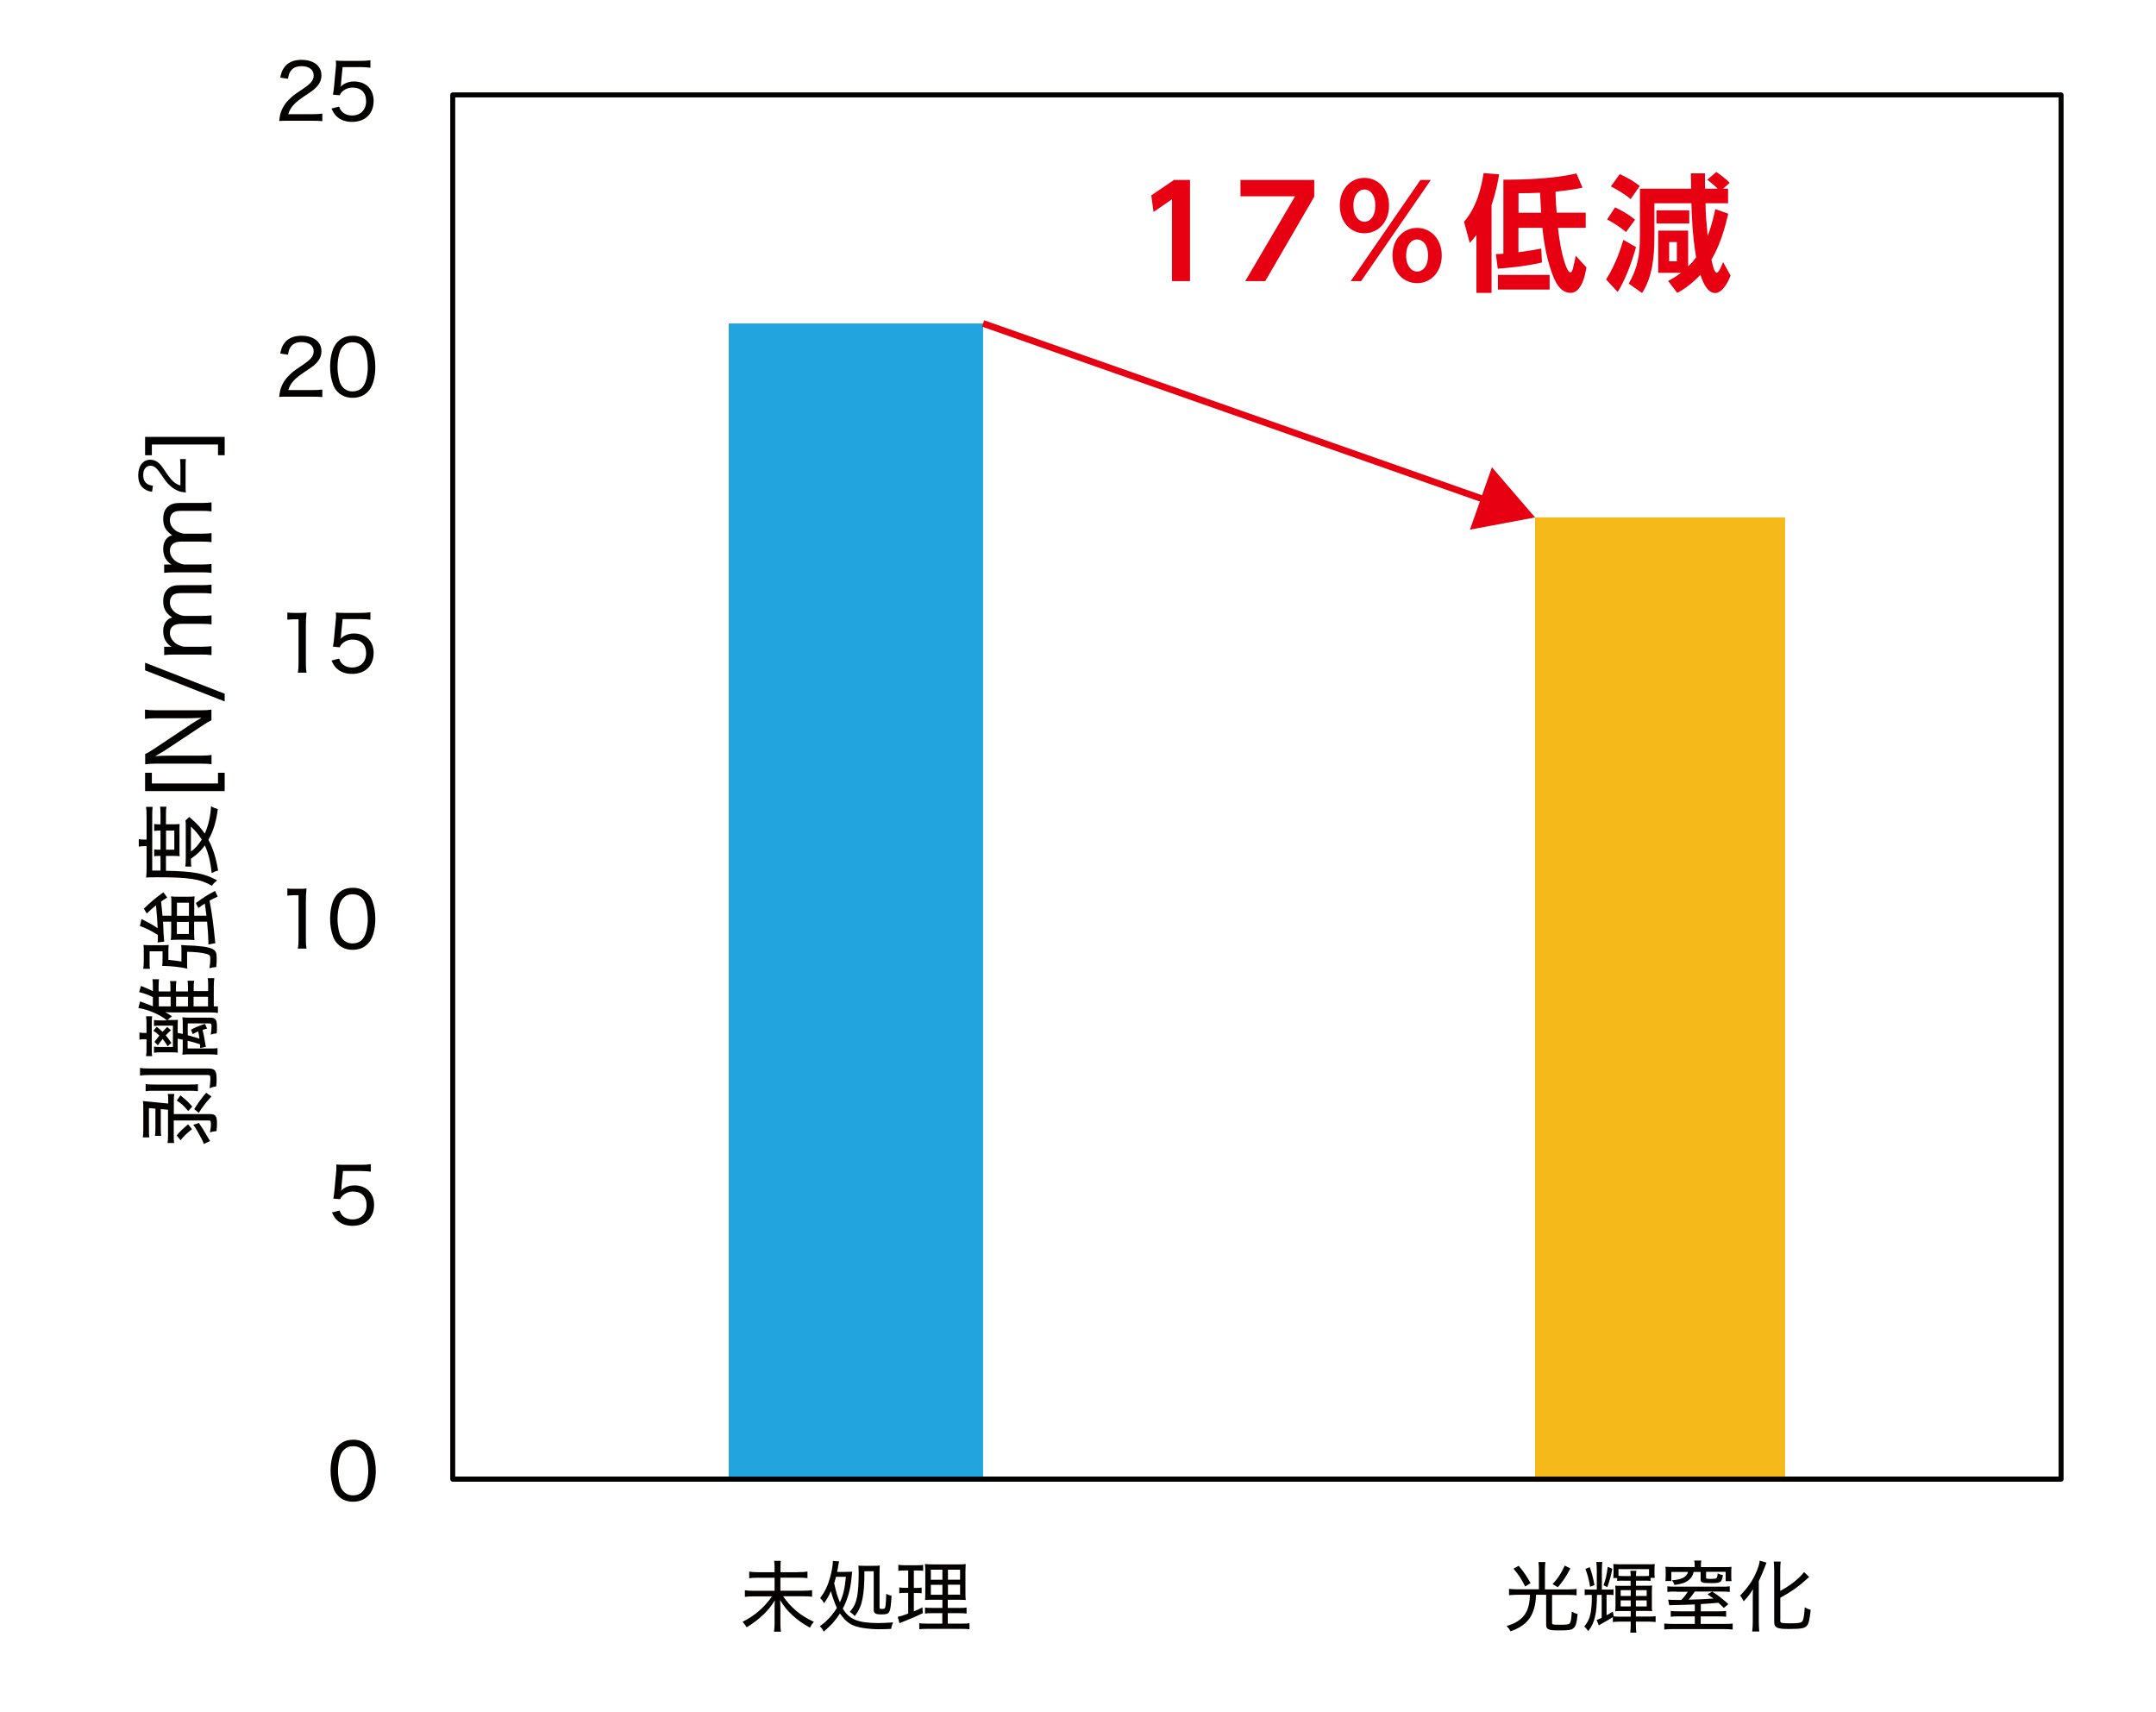 <?xml version="1.0" encoding="UTF-8"?>
<svg id="_レイヤー_2" data-name="レイヤー 2" xmlns="http://www.w3.org/2000/svg" xmlns:xlink="http://www.w3.org/1999/xlink" viewBox="0 0 229.44 182.17">
  <defs>
    <style>
      .cls-1, .cls-2, .cls-3 {
        fill: none;
      }

      .cls-4 {
        fill: #22a5de;
      }

      .cls-2 {
        stroke: #e60012;
        stroke-miterlimit: 10;
        stroke-width: .71px;
      }

      .cls-5 {
        clip-path: url(#clippath-11);
      }

      .cls-6 {
        clip-path: url(#clippath-10);
      }

      .cls-7 {
        clip-path: url(#clippath-15);
      }

      .cls-8 {
        clip-path: url(#clippath-13);
      }

      .cls-9 {
        clip-path: url(#clippath-14);
      }

      .cls-10 {
        clip-path: url(#clippath-12);
      }

      .cls-11 {
        clip-path: url(#clippath-1);
      }

      .cls-12 {
        clip-path: url(#clippath-3);
      }

      .cls-13 {
        clip-path: url(#clippath-4);
      }

      .cls-14 {
        clip-path: url(#clippath-2);
      }

      .cls-15 {
        clip-path: url(#clippath-7);
      }

      .cls-16 {
        clip-path: url(#clippath-6);
      }

      .cls-17 {
        clip-path: url(#clippath-9);
      }

      .cls-18 {
        clip-path: url(#clippath-8);
      }

      .cls-19 {
        clip-path: url(#clippath-5);
      }

      .cls-20 {
        fill: #fff;
      }

      .cls-21 {
        fill: #040000;
      }

      .cls-22 {
        fill: #f5ba1a;
      }

      .cls-3 {
        stroke: #040000;
        stroke-linejoin: round;
        stroke-width: .53px;
      }

      .cls-23 {
        fill: #e60012;
      }

      .cls-24 {
        clip-path: url(#clippath);
      }
    </style>
    <clipPath id="clippath">
      <rect class="cls-1" width="228.52" height="181.71"/>
    </clipPath>
    <clipPath id="clippath-1">
      <rect class="cls-1" x="47.72" y="10.1" width="171.62" height="147.76"/>
    </clipPath>
    <clipPath id="clippath-2">
      <rect class="cls-1" x="47.72" y="10.1" width="171.62" height="147.76"/>
    </clipPath>
    <clipPath id="clippath-3">
      <rect class="cls-1" width="228.52" height="181.71"/>
    </clipPath>
    <clipPath id="clippath-4">
      <rect class="cls-1" width="228.52" height="181.71"/>
    </clipPath>
    <clipPath id="clippath-5">
      <rect class="cls-1" width="228.52" height="181.71"/>
    </clipPath>
    <clipPath id="clippath-6">
      <rect class="cls-1" width="228.52" height="181.71"/>
    </clipPath>
    <clipPath id="clippath-7">
      <rect class="cls-1" width="228.52" height="181.71"/>
    </clipPath>
    <clipPath id="clippath-8">
      <rect class="cls-1" width="228.52" height="181.71"/>
    </clipPath>
    <clipPath id="clippath-9">
      <rect class="cls-1" width="228.52" height="181.71"/>
    </clipPath>
    <clipPath id="clippath-10">
      <rect class="cls-1" width="228.52" height="181.71"/>
    </clipPath>
    <clipPath id="clippath-11">
      <rect class="cls-1" width="228.52" height="181.71"/>
    </clipPath>
    <clipPath id="clippath-12">
      <rect class="cls-1" width="228.52" height="181.71"/>
    </clipPath>
    <clipPath id="clippath-13">
      <rect class="cls-1" width="228.52" height="181.71"/>
    </clipPath>
    <clipPath id="clippath-14">
      <rect class="cls-1" width="228.52" height="181.71"/>
    </clipPath>
    <clipPath id="clippath-15">
      <rect class="cls-1" width="228.52" height="181.71"/>
    </clipPath>
  </defs>
  <g id="_レイヤー_1-2" data-name="レイヤー 1">
    <g>
      <rect class="cls-20" width="229.44" height="182.17"/>
      <g class="cls-24">
        <rect class="cls-3" x="48.18" y="10.1" width="171.16" height="147.3"/>
      </g>
      <g class="cls-11">
        <rect class="cls-4" x="77.55" y="34.42" width="27.07" height="122.98"/>
      </g>
      <g class="cls-14">
        <rect class="cls-22" x="163.36" y="55.06" width="26.61" height="102.33"/>
      </g>
      <g class="cls-12">
        <line class="cls-3" x1="48.18" y1="157.39" x2="219.34" y2="157.39"/>
      </g>
      <g class="cls-13">
        <path class="cls-21" d="M36,159.19c-.23-.23-.4-.5-.5-.78-.21-.58-.32-1.23-.32-1.9,0-.88.19-1.77.49-2.25.41-.69,1.07-1.06,1.92-1.06.64,0,1.19.21,1.58.61.23.23.4.5.5.78.21.58.32,1.22.32,1.92,0,.99-.22,1.89-.59,2.4-.43.59-1.04.89-1.83.89-.64,0-1.16-.21-1.57-.61ZM36.57,154.3c-.17.19-.3.4-.36.61-.16.48-.24,1.02-.24,1.61,0,.74.16,1.54.38,1.91.28.46.69.69,1.23.69.4,0,.74-.13.98-.38.17-.18.31-.4.39-.65.17-.5.24-1.02.24-1.59,0-.7-.15-1.49-.35-1.87-.26-.5-.69-.74-1.26-.74-.42,0-.74.13-1,.42Z"/>
      </g>
      <g class="cls-19">
        <path class="cls-21" d="M36.35,126.33q0,.14-.06.37c.4-.38.87-.56,1.44-.56,1.25,0,2.08.82,2.08,2.06,0,1.37-.89,2.24-2.3,2.24-.69,0-1.25-.21-1.66-.61-.21-.21-.33-.4-.52-.81l.81-.21c.08.24.14.35.26.49.26.3.66.46,1.12.46.9,0,1.49-.6,1.49-1.52s-.54-1.45-1.46-1.45c-.41,0-.83.17-1.12.47-.11.11-.15.17-.22.35l-.74-.07c.07-.37.09-.53.12-.86l.18-1.92c.03-.27.03-.33.03-.56,0-.02,0-.03-.02-.29.25.03.41.04.88.04h1.78c.49,0,.69-.02,1.02-.07v.8c-.33-.05-.6-.07-1.02-.07h-1.94l-.17,1.71Z"/>
      </g>
      <g class="cls-16">
        <g>
          <path class="cls-21" d="M30.56,94.54c.23.03.4.04.73.04h.59c.31,0,.45,0,.74-.04-.05.5-.07.92-.07,1.37v4.06c0,.4.02.65.07.97h-.92c.05-.31.07-.59.07-.97v-4.71h-.43c-.28,0-.5.02-.76.05v-.77Z"/>
          <path class="cls-21" d="M35.95,100.46c-.23-.23-.4-.5-.5-.78-.21-.58-.32-1.23-.32-1.9,0-.88.19-1.77.49-2.25.41-.69,1.07-1.06,1.92-1.06.64,0,1.19.21,1.58.61.23.23.41.5.5.78.21.58.32,1.22.32,1.92,0,.99-.22,1.89-.59,2.4-.43.59-1.04.89-1.83.89-.64,0-1.16-.21-1.57-.61ZM36.52,95.57c-.17.19-.3.4-.36.61-.16.48-.24,1.02-.24,1.61,0,.74.16,1.54.38,1.91.28.46.69.69,1.23.69.4,0,.74-.13.98-.38.17-.18.31-.4.39-.65.17-.5.24-1.02.24-1.59,0-.7-.15-1.49-.36-1.87-.26-.5-.68-.74-1.26-.74-.42,0-.74.13-1,.42Z"/>
        </g>
      </g>
      <g class="cls-15">
        <g>
          <path class="cls-21" d="M30.56,65.18c.23.03.4.04.73.04h.59c.31,0,.45,0,.74-.04-.05.5-.07.92-.07,1.37v4.06c0,.4.02.65.07.97h-.92c.05-.31.07-.59.07-.97v-4.71h-.43c-.28,0-.5.02-.76.05v-.77Z"/>
          <path class="cls-21" d="M36.3,67.6q0,.14-.06.37c.4-.38.87-.56,1.44-.56,1.25,0,2.08.82,2.08,2.06,0,1.37-.89,2.24-2.3,2.24-.69,0-1.25-.21-1.66-.61-.21-.21-.33-.4-.52-.81l.81-.21c.08.24.14.35.26.49.26.3.66.46,1.12.46.9,0,1.49-.6,1.49-1.52s-.54-1.45-1.46-1.45c-.41,0-.83.17-1.12.47-.11.11-.15.17-.22.35l-.73-.07c.07-.37.09-.53.12-.86l.18-1.92c.03-.27.03-.33.03-.56,0-.02,0-.03-.02-.29.25.03.41.04.88.04h1.78c.49,0,.68-.02,1.02-.07v.8c-.33-.05-.6-.07-1.02-.07h-1.94l-.17,1.71Z"/>
        </g>
      </g>
      <g class="cls-18">
        <g>
          <path class="cls-21" d="M30.67,42.21c-.55,0-.69,0-.96.03.08-.63.11-.76.23-1.07.21-.54.56-1.02,1.09-1.48.27-.24.47-.38,1.29-.93.78-.53,1.06-.88,1.06-1.38,0-.6-.5-.98-1.29-.98-.54,0-.92.17-1.16.52-.15.21-.21.41-.28.82l-.83-.12c.12-.59.26-.91.54-1.23.39-.44.97-.66,1.73-.66,1.29,0,2.12.65,2.12,1.66,0,.39-.14.78-.39,1.07-.26.33-.47.5-1.41,1.12-1.09.73-1.51,1.2-1.73,1.93h2.55c.44,0,.78-.02,1.07-.06v.8c-.36-.03-.64-.04-1.08-.04h-2.54Z"/>
          <path class="cls-21" d="M35.95,41.72c-.23-.23-.4-.5-.5-.78-.21-.58-.32-1.23-.32-1.9,0-.88.19-1.77.49-2.25.41-.69,1.07-1.06,1.92-1.06.64,0,1.19.21,1.58.61.23.23.41.5.5.78.21.58.32,1.22.32,1.92,0,.99-.22,1.89-.59,2.4-.43.59-1.04.89-1.83.89-.64,0-1.16-.21-1.57-.61ZM36.52,36.83c-.17.19-.3.4-.36.61-.16.48-.24,1.02-.24,1.61,0,.74.16,1.54.38,1.91.28.46.69.69,1.23.69.4,0,.74-.13.98-.38.17-.18.31-.4.39-.65.17-.5.24-1.02.24-1.59,0-.7-.15-1.49-.36-1.87-.26-.5-.68-.74-1.26-.74-.42,0-.74.13-1,.42Z"/>
        </g>
      </g>
      <g class="cls-17">
        <g>
          <path class="cls-21" d="M30.67,12.85c-.55,0-.69,0-.96.03.08-.63.11-.76.23-1.07.21-.54.56-1.02,1.09-1.48.27-.24.47-.38,1.29-.93.78-.53,1.06-.88,1.06-1.38,0-.6-.5-.98-1.29-.98-.54,0-.92.17-1.16.52-.15.21-.21.41-.28.82l-.83-.12c.12-.59.26-.91.54-1.23.39-.44.97-.66,1.73-.66,1.29,0,2.12.65,2.12,1.66,0,.39-.14.78-.39,1.07-.26.33-.47.5-1.41,1.12-1.09.73-1.51,1.2-1.73,1.93h2.55c.44,0,.78-.02,1.07-.06v.8c-.36-.03-.64-.04-1.08-.04h-2.54Z"/>
          <path class="cls-21" d="M36.3,8.86q0,.14-.06.37c.4-.38.87-.56,1.44-.56,1.25,0,2.08.82,2.08,2.06,0,1.37-.89,2.24-2.3,2.24-.69,0-1.25-.21-1.66-.61-.21-.21-.33-.4-.52-.81l.81-.21c.08.24.14.35.26.49.26.3.66.46,1.12.46.9,0,1.49-.6,1.49-1.52s-.54-1.45-1.46-1.45c-.41,0-.83.17-1.12.47-.11.11-.15.17-.22.35l-.73-.07c.07-.37.09-.53.12-.86l.18-1.92c.03-.27.03-.33.03-.56,0-.02,0-.03-.02-.29.25.03.41.04.88.04h1.78c.49,0,.68-.02,1.02-.07v.8c-.33-.05-.6-.07-1.02-.07h-1.94l-.17,1.71Z"/>
        </g>
      </g>
      <g class="cls-6">
        <g>
          <path class="cls-21" d="M84.98,167.29c.47,0,.73-.02.95-.06v.7c-.26-.03-.51-.05-.94-.05h-1.94v1.39h2.43c.44,0,.69-.02.94-.06v.7c-.26-.03-.54-.05-.94-.05h-2.14c.83,1.21,1.87,2.08,3.27,2.72-.19.21-.28.36-.42.62-.8-.45-1.27-.78-1.86-1.32-.56-.52-.84-.86-1.31-1.61.02.46.03.66.03.85v1.67c0,.35.02.59.06.84h-.74c.04-.24.06-.49.06-.83v-1.65c0-.26,0-.41.03-.86-.4.64-.69,1-1.19,1.49-.58.55-1.12.97-1.82,1.38-.13-.23-.26-.41-.43-.58,1.3-.65,2.37-1.58,3.13-2.71h-1.96c-.35,0-.64.02-.92.05v-.7c.3.04.54.06.92.06h2.24v-1.39h-1.77c-.4,0-.61,0-.93.05v-.7c.29.04.52.06.93.06h1.77v-.56c0-.26-.02-.45-.04-.65h.71c-.03.2-.04.33-.04.65v.56h1.93Z"/>
          <path class="cls-21" d="M90.04,167.26c.34,0,.46,0,.65-.02q-.03.23-.08.73c-.11,1.16-.41,2.25-.92,3.2.69,1.16,1.63,1.54,3.81,1.54.45,0,.96-.03,1.55-.07-.13.27-.17.41-.21.69-.31.02-.99.04-1.32.04-.51,0-1.21-.06-1.71-.14-1.05-.18-1.57-.46-2.14-1.17-.11-.12-.18-.22-.28-.37-.49.75-.92,1.25-1.73,1.93-.12-.24-.25-.42-.41-.57.6-.46.87-.71,1.24-1.15.23-.27.41-.53.57-.8-.22-.48-.47-1.16-.64-1.78-.22.51-.37.77-.72,1.28-.17-.29-.22-.36-.42-.54.5-.68.82-1.33,1.06-2.21.16-.57.29-1.3.29-1.63v-.12l.67.05c-.04.15-.06.24-.1.48-.03.21-.06.37-.12.64h.94ZM88.97,167.79c-.06.21-.12.45-.2.68.24,1.07.32,1.33.61,2.04.36-.77.52-1.48.64-2.72h-1.06ZM91.99,167.18c0,1.33-.05,2.05-.17,2.75-.15.88-.37,1.41-.86,2.04-.19-.21-.29-.3-.53-.45.44-.5.64-.91.78-1.6.11-.59.17-1.42.17-2.58,0-.33-.02-.6-.03-.75.12.03.26.03.56.03h.96c.37,0,.6,0,.76-.03-.02.17-.03.4-.03.74v3.71c0,.14.05.17.27.17.27,0,.33-.05.37-.35.03-.24.06-.66.07-1.26.2.11.31.15.57.2-.12,1.88-.17,1.99-1.08,1.99-.64,0-.82-.11-.82-.51v-4.08h-.99Z"/>
          <path class="cls-21" d="M96.25,167.12c-.32,0-.41,0-.65.04v-.65c.2.03.39.05.72.05h1.23c.31,0,.49,0,.69-.05v.64c-.21-.02-.37-.03-.63-.03h-.36v1.85h.29c.23,0,.36,0,.54-.04v.61c-.17-.02-.34-.03-.54-.03h-.29v1.96c.34-.14.49-.21.92-.43l.03.62c-.74.36-1.03.49-2.15.93-.2.07-.23.09-.33.14l-.18-.68c.29-.06.54-.14,1.11-.35v-2.2h-.39c-.22,0-.37,0-.56.04v-.62c.19.03.32.04.57.04h.38v-1.85h-.4ZM100.29,171.66h-1.04c-.41,0-.59,0-.81.04v-.64c.2.03.39.04.8.04h1.05v-.87h-.83c-.52,0-.78,0-1.02.03q.03-.19.03-.97v-1.79c0-.54,0-.8-.04-1.07.26.03.53.04,1.08.04h2.2c.59,0,.83,0,1.06-.04-.02.24-.03.58-.03,1.07v1.69c0,.54,0,.84.03,1.07-.3-.02-.5-.03-.97-.03h-.94v.87h1.18c.41,0,.59,0,.82-.04v.64c-.23-.03-.42-.04-.82-.04h-1.18v1.11h1.48c.4,0,.61,0,.83-.04v.64c-.26-.03-.44-.04-.85-.04h-3.63c-.41,0-.59,0-.86.04v-.64c.21.03.4.04.8.04h1.65v-1.11ZM99.06,167.03v1.07h1.23v-1.07h-1.23ZM99.06,168.64v1.06h1.23v-1.06h-1.23ZM100.88,168.1h1.29v-1.07h-1.29v1.07ZM100.88,169.69h1.29v-1.06h-1.29v1.06Z"/>
        </g>
      </g>
      <g class="cls-5">
        <g>
          <path class="cls-21" d="M163.77,167c0-.31-.02-.52-.05-.78h.74c-.03.22-.05.45-.05.78v2.13h2.49c.33,0,.6-.02.88-.05v.68c-.24-.03-.5-.05-.88-.05h-1.73v2.97c0,.2.08.21.9.21.67,0,.89-.03.99-.16.11-.14.17-.54.21-1.24.25.15.38.2.62.26-.1.99-.21,1.35-.5,1.55-.2.15-.5.19-1.44.19-.76,0-1.01-.03-1.2-.14-.17-.09-.21-.22-.21-.54v-3.11h-1.08c-.03.69-.07.98-.2,1.44-.34,1.21-1.08,1.94-2.5,2.45-.14-.24-.23-.36-.43-.56.92-.28,1.5-.64,1.9-1.18.38-.51.55-1.16.59-2.15h-1.36c-.32,0-.61.02-.87.05v-.68c.28.03.53.05.88.05h2.3v-2.13ZM161.62,166.62c.57.69.79,1.01,1.26,1.84l-.57.36c-.44-.86-.68-1.23-1.25-1.9l.56-.3ZM167.12,166.89c-.51.96-.77,1.35-1.34,2.01l-.56-.33c.58-.63.88-1.08,1.3-1.97l.6.3Z"/>
          <path class="cls-21" d="M172.74,168.2c-.23,0-.47,0-.64.03v-.31h-.42c.02-.16.03-.32.03-.5v-.4c0-.23,0-.41-.03-.59.2.02.44.03.88.03h2.7c.45,0,.68,0,.84-.03-.02.17-.03.31-.03.58v.36c0,.21,0,.39.03.53h-.45v.33c-.17-.03-.35-.03-.61-.03h-.94v.54h1.11c.29,0,.44,0,.61-.02-.02.16-.03.34-.03.6v1.52c0,.26,0,.45.03.61-.2-.02-.36-.03-.62-.03h-1.11v.6h1.44c.27,0,.49-.02.66-.04v.62c-.21-.02-.43-.04-.66-.04h-1.44v.34c0,.33.02.63.05.83h-.65c.03-.21.05-.51.05-.83v-.34h-1.25c-.23,0-.45.02-.65.04v-.52c-.28.18-.68.41-1.16.68-.17.09-.21.12-.33.2l-.24-.59c.2-.06.29-.09.54-.21v-2.45h-.5c-.02,1.24-.07,1.68-.2,2.28-.14.63-.34,1.07-.73,1.58-.14-.21-.26-.35-.43-.48.41-.5.59-.9.71-1.58.05-.34.1-.88.1-1.27v-.53s-.16,0-.16,0c-.29,0-.46,0-.6.03v-.62c.17.02.35.03.62.03h.67v-2.04c0-.38-.02-.66-.05-.9h.64c-.03.23-.05.48-.05.89v2.05h.67c.26,0,.4,0,.57-.03v.61c-.17-.02-.33-.03-.57-.03h-.17v2.18c.24-.12.37-.21.67-.4l.09.52c.18.02.36.03.56.03h1.25v-.6h-1.02c-.31,0-.45,0-.63.03.02-.2.03-.33.03-.61v-1.51c0-.25,0-.44-.03-.61.17.02.34.02.62.02h1.02v-.54h-.8ZM169.18,166.76c.25.73.35,1.12.5,1.91l-.46.18c-.14-.81-.24-1.19-.5-1.9l.46-.19ZM171.58,166.93c-.15.79-.26,1.19-.53,1.96l-.4-.2c.23-.65.34-1.11.44-1.96l.49.2ZM173.54,167.71c0-.22-.02-.36-.04-.56h.64c-.02.18-.04.35-.04.56h.93c.19,0,.3,0,.46-.02v-.72h-3.25v.72c.15,0,.31.02.5.02h.79ZM172.47,169.21v.62h1.07v-.62h-1.07ZM172.47,170.3v.64h1.07v-.64h-1.07ZM174.09,169.83h1.15v-.62h-1.15v.62ZM174.09,170.94h1.15v-.64h-1.15v.64Z"/>
          <path class="cls-21" d="M178.41,169.36c-.5,0-.72,0-.97.04v-.6c.25.03.45.04.92.04h4.75c.5,0,.73,0,.97-.04v.6c-.26-.03-.46-.04-.92-.04h-2.8c-.23.33-.42.59-.66.86,1.12-.03,1.56-.04,2.65-.12-.19-.14-.3-.21-.64-.44l.5-.3c.69.45.95.66,1.73,1.34l-.5.4c-.29-.3-.4-.4-.57-.55q-1.26.11-1.87.14v.77h1.82c.44,0,.6,0,.87-.04v.62c-.26-.03-.45-.04-.88-.04h-1.82v.8h2.37c.53,0,.78,0,1.03-.04v.64c-.3-.03-.62-.05-1.09-.05h-5.16c-.45,0-.76.02-1.03.05v-.64c.26.03.46.04.98.04h2.27v-.8h-1.68c-.42,0-.64,0-.88.04v-.62c.24.03.43.04.89.04h1.67v-.73c-.75.03-1.31.05-2.32.07-.16,0-.21,0-.4.02l-.12-.6c.26.02.49.03.92.03.02,0,.19,0,.5,0,.3-.33.48-.57.67-.87h-1.21ZM180.35,166.6c0-.2-.02-.36-.05-.54h.75c-.03.16-.04.3-.04.53v.17h2.18c.59,0,.83,0,1.08-.03-.03.18-.03.29-.03.56v.41c0,.25,0,.39.03.55h-.63v-.99h-2.08v.58c0,.12,0,.13.1.15.07.02.21.02.45.02.32,0,.49-.02.55-.08.07-.06.12-.21.13-.5.2.1.36.15.56.17-.12.8-.21.86-1.32.86-.91,0-1.05-.06-1.05-.41v-.78h-.74c-.12.43-.24.64-.52.86-.36.29-.72.41-1.52.53-.08-.21-.14-.34-.28-.5,1.05-.07,1.57-.34,1.72-.89h-1.78v.97h-.63c.02-.15.03-.29.03-.54v-.45c0-.19,0-.31-.03-.53.24.02.47.03,1.01.03h2.11v-.16Z"/>
          <path class="cls-21" d="M186.53,170.08c0-.4,0-.55.02-.98-.23.41-.54.82-.99,1.3-.11-.23-.23-.44-.38-.62.83-.83,1.41-1.68,1.82-2.72.17-.45.23-.66.27-.99l.72.21q-.05.11-.18.46c-.14.38-.3.76-.64,1.51v4.35c0,.32.02.68.05,1.01h-.75c.04-.34.06-.65.06-1.03v-2.51ZM189.45,172.43c0,.27.12.31,1.01.31s1.21-.05,1.33-.2c.14-.18.21-.59.27-1.5.26.15.42.21.63.26-.09.95-.2,1.44-.39,1.68-.22.29-.63.36-1.92.36s-1.57-.12-1.57-.79v-5.46c0-.36-.03-.7-.05-.92h.74c-.03.23-.05.54-.05.92v2.2c.47-.24.97-.57,1.44-.93.52-.42.82-.71,1.1-1.08l.54.53q-.1.08-.46.4c-.71.65-1.54,1.22-2.61,1.81v2.4Z"/>
        </g>
      </g>
      <g class="cls-10">
        <g>
          <path class="cls-21" d="M14.92,113.64c.27.05.59.06,1.11.06h6.14c.7,0,.88.23.88,1.09,0,.22,0,.5-.04.81-.28.05-.45.09-.71.2.05-.34.09-.73.09-.97,0-.37-.05-.44-.28-.44h-6.11c-.56,0-.83.02-1.1.06v-.82ZM15.85,117.89v2.26c0,.44,0,.64.04.88h-.69c.04-.27.05-.5.05-.88v-2.18c0-.39,0-.6-.04-.81.16.02.3.04.58.06l2.11.21v-.3c0-.35,0-.51-.04-.72h.69c-.04.2-.05.39-.05.72v1.42h3.84c.58,0,.75.21.75.94,0,.22,0,.48-.05.87-.28.02-.42.05-.7.14.07-.37.11-.63.11-.84,0-.19-.03-.33-.07-.39-.04-.03-.05-.04-.22-.04h-3.67v1.56c0,.37,0,.57.05.84h-.71c.04-.23.05-.48.05-.83v-2.71l-.77-.07v1.99c0,.42,0,.62.05.86h-.67c.04-.23.05-.44.05-.85v-2.05l-.71-.06ZM15.5,115.35c.23.05.5.06.98.06h3.56c.59,0,.77,0,1.02-.05v.76c-.25-.04-.45-.05-1.02-.05h-3.54c-.49,0-.73,0-1,.05v-.77ZM19.19,116.56c.61.48.83.69,1.27,1.19l-.43.48c-.44-.53-.74-.82-1.22-1.12l.39-.55ZM18.8,120.82c.34-.4.68-.73,1.22-1.18l.41.52c-.5.39-.9.77-1.21,1.17l-.42-.51ZM21.16,119.49c.37.53.52.78.91,1.46,0,.02.03.05.06.1q.06.1.12.2c.05.06.06.09.11.17l-.67.31c-.05-.17-.11-.31-.22-.52-.46-.86-.53-1-.9-1.52l.59-.19ZM22.5,116.68c-.61.65-.86.99-1.35,1.74l-.48-.4c.44-.7.84-1.24,1.27-1.74l.56.4Z"/>
          <path class="cls-21" d="M20.01,105.46v-.28c0-.39-.02-.61-.05-.82h.7c-.04.19-.05.47-.05.82v.28h1.54v-.51c0-.41,0-.66-.05-.86h.71c-.04.21-.06.55-.06.91v2.09h.44v.7c-.21-.04-.53-.06-1.03-.06h-3.82c-.33,0-.38,0-.76-.03.35.19.46.27.72.46-.21.14-.35.25-.47.38h.52c.21,0,.39,0,.58-.02-.02.3-.02.48-.02.7v.69c.33.06.35.07.54.11v-.9c0-.43,0-.63-.04-.87.25.03.49.04.82.04h2.14c.59,0,.72.2.72,1.05,0,.17,0,.27-.03.62-.24.02-.38.05-.63.14.06-.39.08-.62.08-.88s-.04-.32-.23-.32h-2.3v1.26c.73.2.88.25,1.25.37-.06-.43-.1-.62-.14-.78-.23.1-.3.14-.58.29l-.18-.47c.51-.28.81-.39,1.48-.62l.23.5c-.23.06-.3.08-.48.14.11.45.2.9.29,1.49.02.13.04.22.06.31l-.61.13c0-.05,0-.09,0-.11,0-.06,0-.16-.02-.29-.43-.15-.76-.24-1.31-.37v.82h2.22c.55,0,.76,0,.96-.04v.71c-.26-.03-.54-.05-.97-.05h-1.83c-.4,0-.66,0-.94.04.03-.28.04-.51.04-.85v-.75c-.24-.05-.28-.06-.54-.1v.72c0,.3,0,.48.02.77-.15-.03-.33-.04-.64-.04h-1.23c-.22,0-.42,0-.67.05v-.66c.21.03.38.04.6.04h1.41v-2.27h-1.41c-.23,0-.42,0-.6.04v-.64c.18.03.35.04.6.04h.78c-.74-.61-1.95-1.14-3.04-1.32l.18-.7q.16.06.62.23c.3.11.48.18.74.29v-.98c-.48-.24-.89-.39-1.46-.53l.19-.66c.1.05.17.07.23.09.36.15.71.3,1.04.47v-.34c0-.5,0-.71-.05-.93h.7c-.03.19-.04.46-.04.93v.37h1.26v-.28c0-.44,0-.62-.05-.82h.68c-.03.18-.05.45-.05.82v.28h1.27ZM15.46,110.58c-.28,0-.47.02-.62.05v-.76c.2.04.35.05.61.05h.14v-1.03c0-.28-.02-.54-.05-.75h.65c-.03.23-.04.46-.04.74v2.78c0,.32,0,.52.04.72h-.65c.04-.2.05-.42.05-.73v-1.06h-.13ZM18.19,109.63c-.27.26-.36.34-.55.54.2.23.31.39.6.81-.22.17-.28.22-.39.37-.22-.38-.31-.5-.54-.79-.19.23-.28.34-.51.67l-.36-.36c.28-.38.38-.5.52-.68-.23-.22-.34-.31-.64-.5l.36-.43c.26.22.36.3.62.54.18-.2.25-.27.49-.52l.42.36ZM16.9,106.07v1.02h1.26v-1.02h-1.26ZM18.74,107.09h1.27v-1.02h-1.27v1.02ZM22.14,107.09v-1.02h-1.54v1.02h1.54Z"/>
          <path class="cls-21" d="M17.35,98.09c.02.4.04.62.05,1.12.04.68.05.81.07.99l-.7.09c.02-.15.03-.27.03-.44,0-.09,0-.22,0-.36-.74-.47-1.26-.72-1.91-.95l.17-.75c.97.5,1.2.63,1.71.98v-.18c-.02-.5-.08-1.43-.17-2.25-.38.3-.55.46-.98.87l-.31-.52c.67-.66,1.26-1.15,2.08-1.74l.41.56c-.35.22-.48.3-.66.43.08.73.1.83.15,1.5h.95v-1.35c0-.31,0-.49-.04-.71.18.03.35.04.61.04h1.19c.3,0,.5,0,.71-.04-.03.25-.04.46-.04.77v1.29h1.3c-.08-.64-.11-.84-.18-1.29-.26.17-.35.23-.68.48l-.26-.54c.84-.62,1.28-.9,2.04-1.28l.28.6c-.39.17-.54.25-.87.43.27,1.41.41,2.51.58,4.21,0,.13.02.19.05.31l-.75.14c0-.12,0-.17,0-.26,0-.38-.06-1.33-.14-2.16h-1.38v1.15c0,.36,0,.56.04.81-.22-.03-.43-.04-.73-.04h-1.11c-.26,0-.49,0-.68.04.03-.23.04-.43.04-.8v-1.16h-.89ZM19.31,101.24c0-.31,0-.49-.03-.68.17.02.23.02.43.03,1.58.05,2.49.17,2.92.4.33.18.43.4.43.97,0,.32,0,.57-.05.94-.3.03-.45.05-.72.13.06-.36.09-.73.09-.98,0-.36-.06-.45-.39-.54-.56-.15-1.16-.21-2.08-.23v1.17c0,.25,0,.44.02.62-.76-.17-1.64-.27-2.67-.29.03-.23.04-.37.04-.84v-.71h-1.38v1.03c0,.37,0,.62.04.83h-.72c.04-.19.06-.44.06-.85v-1.06c0-.25,0-.44-.03-.63.23.02.38.03.66.03h1.26c.28,0,.53,0,.76-.03-.02.2-.03.38-.03.65v.94c.35.03,1.04.11,1.39.17v-1.06ZM20.11,97.45v-1.39h-1.28v1.39h1.28ZM18.82,99.39h1.28v-1.29h-1.28v1.29Z"/>
          <path class="cls-21" d="M17.67,92.66c2.95.06,4.07.27,5.44,1.02-.26.2-.39.34-.56.57-1.25-.72-2.43-.9-5.84-.9-.61,0-.89,0-1.16.04.03-.3.05-.61.05-.97v-2.38h-.25c-.22,0-.39.02-.58.05v-.8c.17.04.33.05.58.05h.25v-2.44c0-.5-.02-.79-.06-1.04h.7c-.03.3-.04.53-.04.96v5.82h.88v-1.56h-.12c-.23,0-.39,0-.55.04v-.74c.2.03.36.04.54.04h.13v-2.04h-.11c-.21,0-.39,0-.56.04v-.74c.17.03.33.04.57.04h.1v-1.05c0-.39,0-.6-.05-.83h.68c-.04.2-.05.43-.05.83v1.04h.9c.21,0,.39,0,.56-.03-.02.15-.02.25-.02.59v2.19c0,.37,0,.53.02.65-.17-.02-.38-.03-.56-.03h-.9v1.57ZM18.55,90.42v-2.04h-.88v2.04h.88ZM20.14,86.93c.09.09.17.16.37.33.49.42.93.92,1.28,1.45.38-.85.61-1.83.67-2.92.23.14.44.23.72.31-.19,1.4-.48,2.33-1,3.26.51.97.8,1.89,1.03,3.28-.25.05-.39.12-.68.27-.14-1.25-.35-2.11-.73-2.95-.44.6-.81.95-1.48,1.42,0,.41,0,.61.05.83h-.65c.04-.22.05-.47.05-.95v-3.29c0-.31,0-.47-.03-.66l.4-.38ZM20.32,90.61c.45-.32.77-.68,1.15-1.27-.36-.56-.61-.87-1.15-1.38v2.65Z"/>
        </g>
      </g>
      <g class="cls-8">
        <g>
          <path class="cls-21" d="M23.91,82.23v1.95h-8.47v-1.95h.72v1.14h7.04v-1.14h.71Z"/>
          <path class="cls-21" d="M15.44,80.23c.2-.07.45-.21.87-.49l4.1-2.73c.23-.16.68-.43,1.04-.63-.73.04-1.29.05-1.59.05h-3.32c-.47,0-.78.02-1.11.07v-.99c.34.05.62.07,1.12.07h4.88c.48,0,.76-.02,1.07-.07v1.13c-.29.14-.47.25-.87.51l-4.18,2.77c-.16.1-.64.38-.94.54.56-.04,1.2-.05,1.59-.05h3.24c.52,0,.86-.02,1.17-.07v.99c-.28-.06-.65-.07-1.17-.07h-4.82c-.44,0-.73.02-1.07.07v-1.1Z"/>
          <path class="cls-21" d="M15.44,70.52l8.47,3.3v.82l-8.47-3.31v-.81Z"/>
          <path class="cls-21" d="M22.51,69.71c-.35-.05-.62-.06-1.08-.06h-2.88c-.5,0-.75.02-1.08.06v-.89h.46s.17,0,.19,0q.08,0,.14,0c-.58-.33-.89-.92-.89-1.65,0-.52.15-.92.45-1.19.14-.14.25-.19.5-.28-.68-.46-.95-.95-.95-1.73,0-.61.18-1.06.55-1.35.3-.25.68-.35,1.25-.35h2.27c.48,0,.74-.02,1.07-.06v.96c-.37-.05-.58-.06-1.08-.06h-2.14c-.56,0-.85.1-1.04.38-.11.16-.17.37-.17.62,0,.43.23.83.63,1.11.24.17.68.32.91.32h1.82c.48,0,.74-.02,1.07-.06v.96c-.33-.05-.61-.06-1.08-.06h-2.14c-.8,0-1.21.34-1.21.99,0,.41.26.84.67,1.13.23.16.69.32.87.32h1.81c.45,0,.71-.02,1.08-.06v.95Z"/>
          <path class="cls-21" d="M22.51,60.96c-.35-.05-.62-.06-1.08-.06h-2.88c-.5,0-.75.02-1.08.06v-.89h.46s.17,0,.19,0q.08,0,.14,0c-.58-.33-.89-.92-.89-1.65,0-.52.15-.92.45-1.19.14-.14.25-.19.5-.28-.68-.46-.95-.95-.95-1.73,0-.61.18-1.06.55-1.35.3-.25.68-.35,1.25-.35h2.27c.48,0,.74-.02,1.07-.06v.96c-.37-.05-.58-.06-1.08-.06h-2.14c-.56,0-.85.1-1.04.38-.11.16-.17.37-.17.62,0,.43.23.83.63,1.11.24.17.68.32.91.32h1.82c.48,0,.74-.02,1.07-.06v.96c-.33-.05-.61-.06-1.08-.06h-2.14c-.8,0-1.21.34-1.21.99,0,.41.26.84.67,1.13.23.16.69.32.87.32h1.81c.45,0,.71-.02,1.08-.06v.95Z"/>
        </g>
      </g>
      <g class="cls-9">
        <path class="cls-21" d="M19.75,51.66c0,.43,0,.53.03.75-.49-.06-.59-.08-.83-.18-.42-.17-.79-.44-1.15-.85-.19-.21-.29-.37-.73-1-.41-.61-.69-.82-1.07-.82-.47,0-.76.39-.76,1,0,.42.13.72.4.91.17.12.32.17.64.22l-.1.65c-.46-.09-.71-.2-.96-.42-.34-.3-.51-.76-.51-1.35,0-1,.51-1.65,1.29-1.65.3,0,.6.11.83.3.26.21.38.37.87,1.1.57.85.93,1.17,1.5,1.34v-1.98c0-.34-.01-.6-.04-.83h.62c-.03.28-.03.5-.03.84v1.98Z"/>
      </g>
      <g class="cls-7">
        <path class="cls-21" d="M23.2,47.3h-7.04v1.14h-.72v-1.95h8.47v1.95h-.71v-1.14Z"/>
      </g>
      <g>
        <line class="cls-2" x1="104.62" y1="34.42" x2="158.58" y2="53.38"/>
        <polygon class="cls-23" points="156.43 56.36 163.36 55.06 158.77 49.72 156.43 56.36"/>
      </g>
      <g>
        <path class="cls-23" d="M124.95,19.15h1.69v10.76h-1.92v-8.71l-1.96,1.36-.24-1.77,2.43-1.65Z"/>
        <path class="cls-23" d="M139.86,19.15v1.78l-5.21,8.98h-2.13l5.3-9.02h-5.81v-1.74h7.85Z"/>
        <path class="cls-23" d="M145.2,18.93c1.44,0,2.62,1.17,2.62,2.94s-1.16,2.95-2.62,2.95-2.62-1.17-2.62-2.95,1.19-2.94,2.62-2.94ZM151.16,19.15h1.11l-7.42,10.76h-1.11l7.42-10.76ZM145.2,23.6c.54,0,1.16-.5,1.16-1.73s-.63-1.71-1.16-1.71c-.57,0-1.17.53-1.17,1.71s.61,1.73,1.17,1.73ZM150.81,24.25c1.43,0,2.62,1.16,2.62,2.94s-1.19,2.94-2.62,2.94-2.62-1.13-2.62-2.94,1.2-2.94,2.62-2.94ZM150.81,28.9c.54,0,1.16-.49,1.16-1.71s-.62-1.71-1.16-1.71c-.61,0-1.17.58-1.17,1.71s.59,1.71,1.17,1.71Z"/>
        <path class="cls-23" d="M157.12,25c-.27.36-.42.54-.71.85l-.61-2.25c1.38-1.58,1.88-3.8,2.08-5.18l1.66.13c-.12.69-.3,1.73-.81,3.29v9.33h-1.61v-6.18ZM168.82,28.48c-.09.58-.45,2.68-1.67,2.68-1.15,0-1.66-1.23-1.94-1.96-.4-1.05-.84-2.67-1.07-4.96h-2.55v2.6c1.54-.22,1.57-.22,2.42-.39l.09,1.48c-1.89.45-4.15.62-4.71.66l-.2-1.55c.31-.01.42-.01.8-.04v-7.88c2.39.01,5.46-.12,7.77-.66l.65,1.51c-.54.11-1.25.26-2.87.42.01.97.07,1.62.12,2.24h3.09v1.61h-2.95c.24,2.43.88,4.75,1.32,4.75.15,0,.23-.26.27-.42.12-.49.17-.71.3-1.35l1.15,1.25ZM164.91,30.81h-5.5v-1.56h5.5v1.56ZM161.59,22.64h2.42c-.11-1.79-.12-2-.12-2.13-.69.04-1.4.05-2.29.05v2.08Z"/>
        <path class="cls-23" d="M174.11,26.28c-.24.85-.94,3.2-1.96,4.78l-1.23-1.32c1.12-1.74,1.7-3.74,1.83-4.22l1.35.77ZM171.87,22.07c.63.28,1.4.71,2.13,1.31l-.96,1.31c-.65-.53-1.12-.85-2.01-1.34l.84-1.28ZM172.37,18.53c.36.16,1.43.67,2.13,1.27l-.97,1.39c-.58-.53-1.58-1.09-2.1-1.35l.94-1.31ZM179.64,28.36c.46-.45.47-.46.86-.97-.42-2.5-.47-4.68-.5-5.76h-3.94v3.57c0,2.16-.22,4.3-1.31,5.98l-1.42-1c.94-1.67,1.19-2.97,1.19-5.06v-5.04h5.45c-.01-.54-.03-1.42-.03-1.63h1.5c0,.23.01,1.38.01,1.63h1.35c-.34-.34-.7-.63-1.11-.96l.96-.82c.22.14,1.12.8,1.42,1.16l-.7.62h.53v1.55h-2.4c.01,1.23.11,2.21.23,3.47.49-1.27.71-2.39.81-2.85l1.38.49c-.63,2.79-1.39,4.22-1.79,4.88.16.73.32,1.4.57,1.4.22,0,.55-.82.67-1.13l.8,1.44c-.17.42-.77,1.85-1.66,1.85-.94,0-1.44-1.59-1.55-1.94-1.07,1.13-1.96,1.65-2.47,1.93l-.97-1.28c.38-.19.82-.44,1.38-.86h-2.43v-4.49h3.18v3.83ZM176.28,22.38h3.49v1.4h-3.49v-1.4ZM177.63,25.76v2.04h.82v-2.04h-.82Z"/>
      </g>
    </g>
  </g>
</svg>